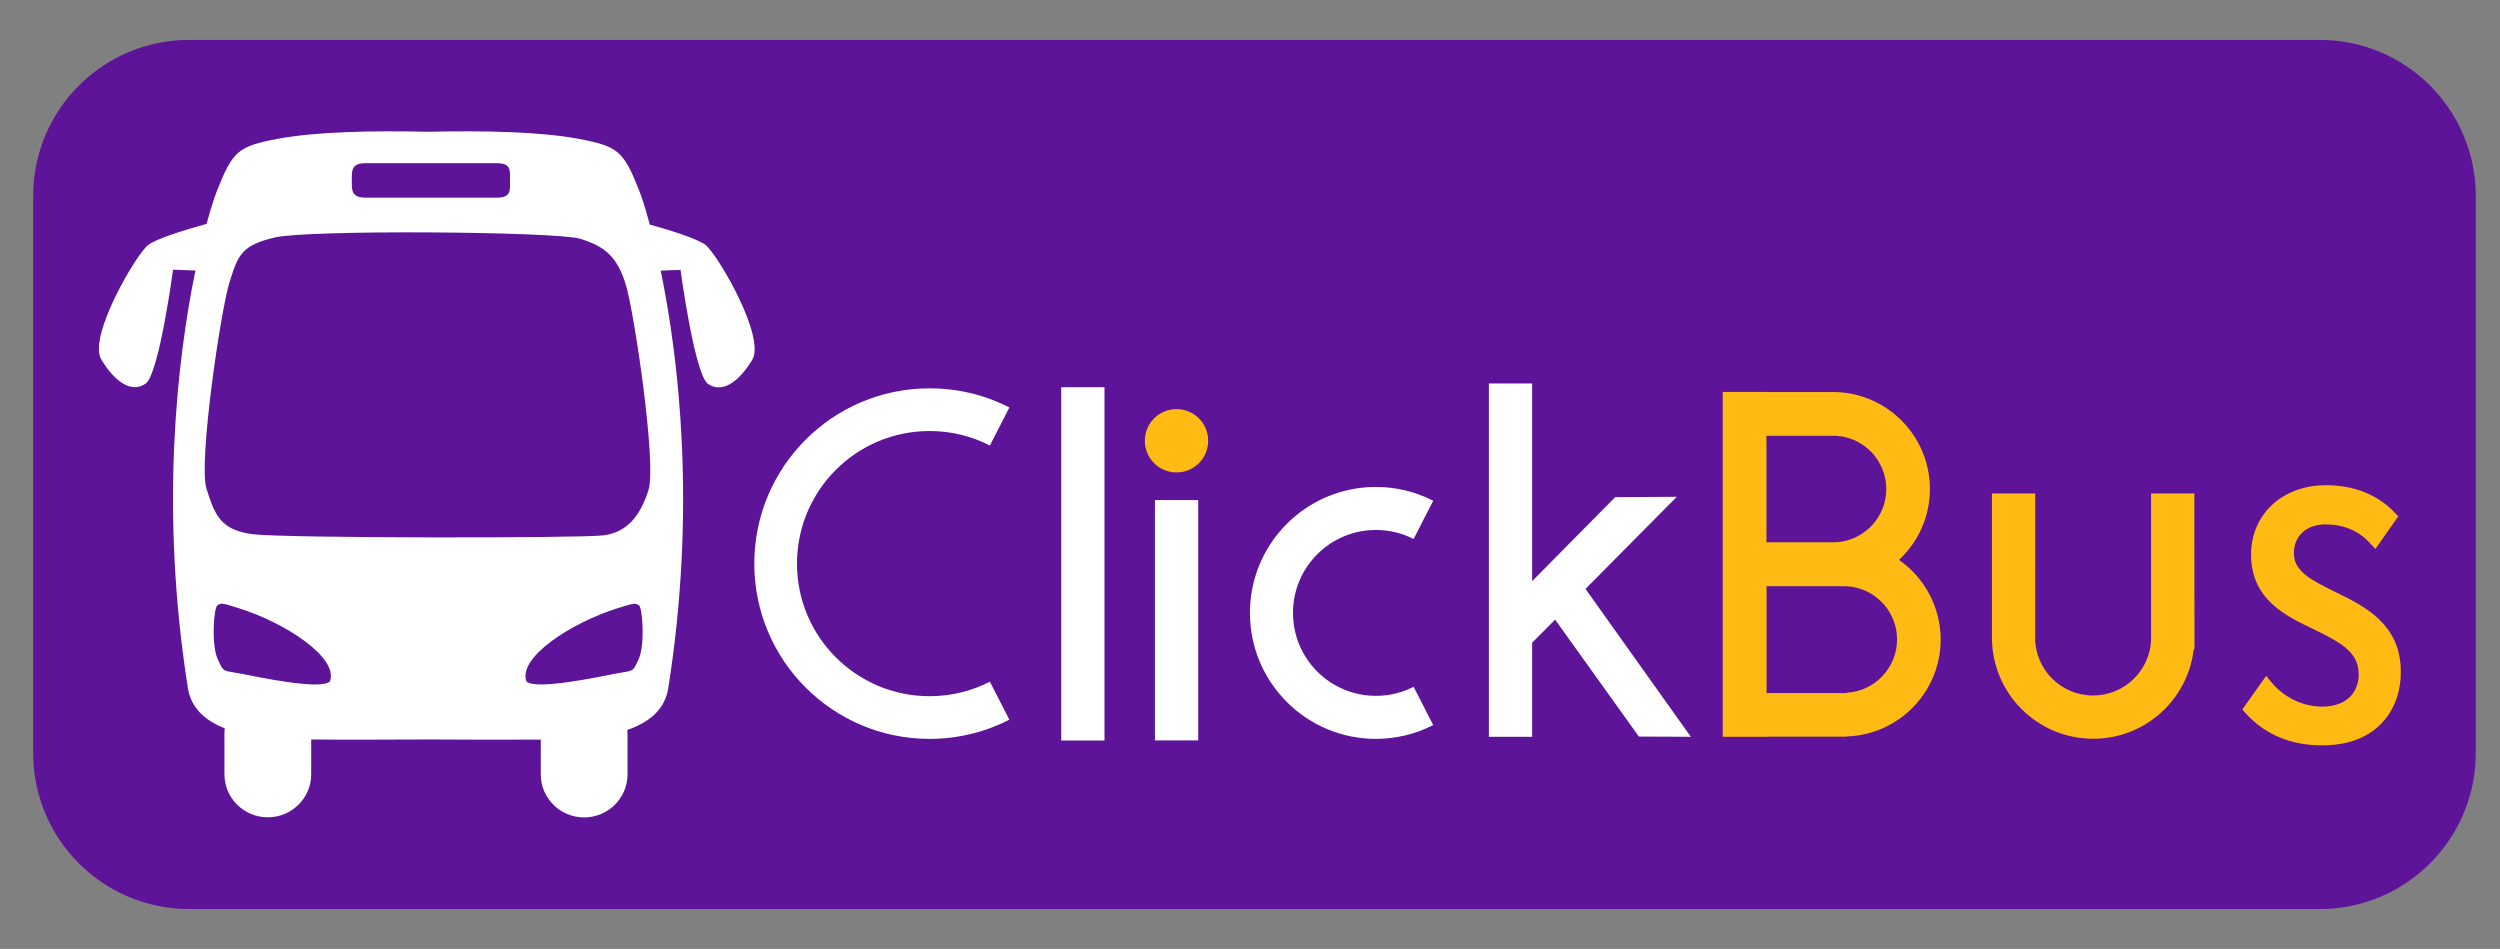 <svg xmlns="http://www.w3.org/2000/svg" xmlns:xlink="http://www.w3.org/1999/xlink" id="Camada_1" x="0px" y="0px" viewBox="0 0 2155.3 818.1" style="enable-background:new 0 0 2155.3 818.1;" xml:space="preserve"><rect x="0" y="0" width="2155.3" height="818.1" fill="#808080" stroke="none"/><style type="text/css">	.st0{fill:#5D1499;}	.st1{fill:#FFFFFF;}	.st2{fill:#FFBA13;}</style><path class="st0" d="M1999.9,783.7H163.1c-74.3,0-134.5-60.2-134.5-134.5V168.9c0-74.3,60.2-134.5,134.5-134.5h1836.8 c74.3,0,134.5,60.2,134.5,134.5v480.3C2134.4,723.5,2074.1,783.7,1999.9,783.7z"></path><g>	<path id="LOGO_27_" class="st1" d="M608.3,211.2c-7-5.5-32.2-13.2-48.1-17.6c-3.8-14.2-7.1-24-8.9-28.7  c-13.7-34.6-17.9-38.8-53-45.3c-32.1-6-80.4-7.1-129.2-6c-48.8-1.1-97.1,0-129.2,6c-35.1,6.5-39.3,10.7-53,45.3  c-1.9,4.7-5,14.2-8.8,28.1c-15.6,4.3-43.1,12.5-50.5,18.3c-10.4,8.2-52.6,80-40,99.1c12,19.6,26.3,28.8,38.3,20.1  c11.5-9.8,23.3-98,23.3-98c7.4,0.3,13.8,0.5,19.3,0.7c-15.6,75.8-31,205.6-6.5,360c2.6,16.3,13.5,27.5,31.8,34.7  c-0.2,1.5-0.3,3-0.3,4.5v35.1c0,20.5,16.7,37.1,37.4,37.1c20.6,0,37.4-16.6,37.4-37.1v-30c26,0.3,62.6,0.2,100.7,0  c36.4,0.2,71.4,0.3,97.2,0.1v30c0,20.5,16.7,37.1,37.4,37.1c20.6,0,37.4-16.6,37.4-37.1v-35.1c0-1.1-0.1-2.2-0.2-3.2  c20.4-7.1,32.5-18.6,35.3-35.9c24.5-154.5,9.1-284.3-6.5-360.1c5-0.1,10.7-0.3,17.1-0.6c0,0,11.8,88.2,23.3,98  c12,8.7,26.3-0.6,38.3-20.1C660.8,291.2,618.7,219.4,608.3,211.2L608.3,211.2z M315.1,140.7h113.4c12.4,0,11.2,6.6,11.2,14.8  c0,8.2,1.2,14.9-11.2,14.9H315.1c-12.4,0-11.8-6.7-11.8-14.9C303.3,147.3,302.7,140.7,315.1,140.7z M284.4,587.5  c-8.1,7.6-60.6-3.6-76.6-6.7c-15.9-3-14.7-0.6-20.2-12.8c-5.5-12.2-3.4-44.6,0-46.3c3.4-1.7,2.6-2.3,17.8,2.5  C246.4,537,292.2,567.2,284.4,587.5L284.4,587.5z M550.7,568c-5.5,12.2-4.3,9.7-20.2,12.8c-15.9,3-68.5,14.3-76.6,6.7  c-7.8-20.3,38-50.5,79-63.3c15.2-4.7,14.4-4.1,17.8-2.5C554,523.4,556.2,555.8,550.7,568L550.7,568z M559.1,422.4  c-7.1,22.4-18.5,36.7-39.4,39.2c-21,2.4-274.8,2.5-302.3-1.1c-27.5-3.7-32.3-16.8-39.4-39.2c-7.1-22.4,12.3-153.5,19.7-177.4  c7.4-23.9,10.3-32.4,39.4-39.2c29.2-6.8,241.9-5.1,262.9,1.1c20.9,6.3,32,15.2,39.4,39.2C546.8,268.9,566.2,400,559.1,422.4z"></path>	<path class="st2" d="M1041.6,380c0,15.1-12.2,27.3-27.3,27.3c-15.1,0-27.3-12.2-27.3-27.3c0-15.1,12.2-27.3,27.3-27.3  C1029.4,352.7,1041.6,364.9,1041.6,380z"></path>	<path class="st1" d="M914.9,333.8h37.3v304.6h-37.3V333.8z M995.7,638.3V431.1h37.3v207.2H995.7z M853.4,587.7  c-15.6,8-33.3,12.5-52,12.5c-63.1,0-114.3-51.2-114.3-114.3s51.2-114.3,114.3-114.3c18.8,0,36.4,4.5,52,12.5l16.8-32.8  c-20.6-10.6-44-16.5-68.8-16.5c-83.5,0-151.1,67.7-151.1,151.1c0,83.5,67.7,151.1,151.1,151.1c24.8,0,48.2-6,68.8-16.5L853.4,587.7  L853.4,587.7z M1218.7,592.1c-9.8,5-20.8,7.8-32.5,7.8c-39.5,0-71.5-32-71.5-71.5s32-71.5,71.5-71.5c11.7,0,22.8,2.8,32.5,7.8  l16.9-33c-14.8-7.6-31.6-11.9-49.4-11.9c-60,0-108.6,48.6-108.6,108.6S1126.2,637,1186.2,637c17.8,0,34.6-4.3,49.4-11.9  L1218.7,592.1L1218.7,592.1z M1412.9,635l44.8,0.2l-90.8-127.5l78.7-79.4l-53.1,0.3l-71.6,72.4V330.6h-37.3v304.6h37.3v-81.1  l19.8-19.9L1412.9,635z"></path>	<path class="st2" d="M1637.2,482.7c16.4-15.3,26.6-37,26.6-61.1c0-45.3-36-82.1-80.9-83.6H1523v-0.1h-37.8v297.3h37.8v-0.1h69.2  v-0.2c44.9-1.5,80.9-38.3,80.9-83.6C1673,522.9,1658.8,497.8,1637.2,482.7L1637.2,482.7z M1582.9,375.7  c24.1,1.4,43.3,21.4,43.3,45.9c0,23.1-17.1,42.2-39.3,45.5c-2.1,0.3-4.2,0.4-6.4,0.4h-57.6v-91.8H1582.9z M1592.2,597.2v0.3H1523  v-92.1h66.9c2.1,0,4.1,0.1,6.2,0.4c22.3,3.2,39.4,22.4,39.4,45.5C1635.4,575.8,1616.3,595.8,1592.2,597.2z M1891.8,425.4h-37.3  v126.4c-1.2,26.6-23.1,47.8-50,47.8c-27.6,0-49.9-22.3-50-49.8h0.1V425.4h-37.3v124.4c0.1,48.1,39.1,87.1,87.3,87.1  c44.6,0,81.4-33.5,86.6-76.7l0.7-0.7L1891.8,425.4L1891.8,425.4z M2012.6,510c-21.7-10.7-35-18-35-33.1c0-14.8,10.9-24.8,27.2-24.8  c15.6,0,28.5,5.4,38.3,16l4.8,5.2l19.7-28.2l-3.3-3.4c-14.6-15.3-35-23.4-59-23.4c-37.5,0-64.6,25.1-64.6,59.7  c0,38.9,30,53.1,54,64.5l1.6,0.8c22.4,10.9,37.2,19.4,37.2,38c0,13.5-8.3,27.9-31.6,27.9c-16.4,0-32.6-7.8-43.4-20.7l-4.8-5.8  l-20.6,29l3.1,3.4c16.2,18,38.9,27.5,65.6,27.5c50.2,0,68-33.8,68-62.8C2070.1,537.8,2038.2,522.4,2012.6,510L2012.6,510z"></path></g></svg>